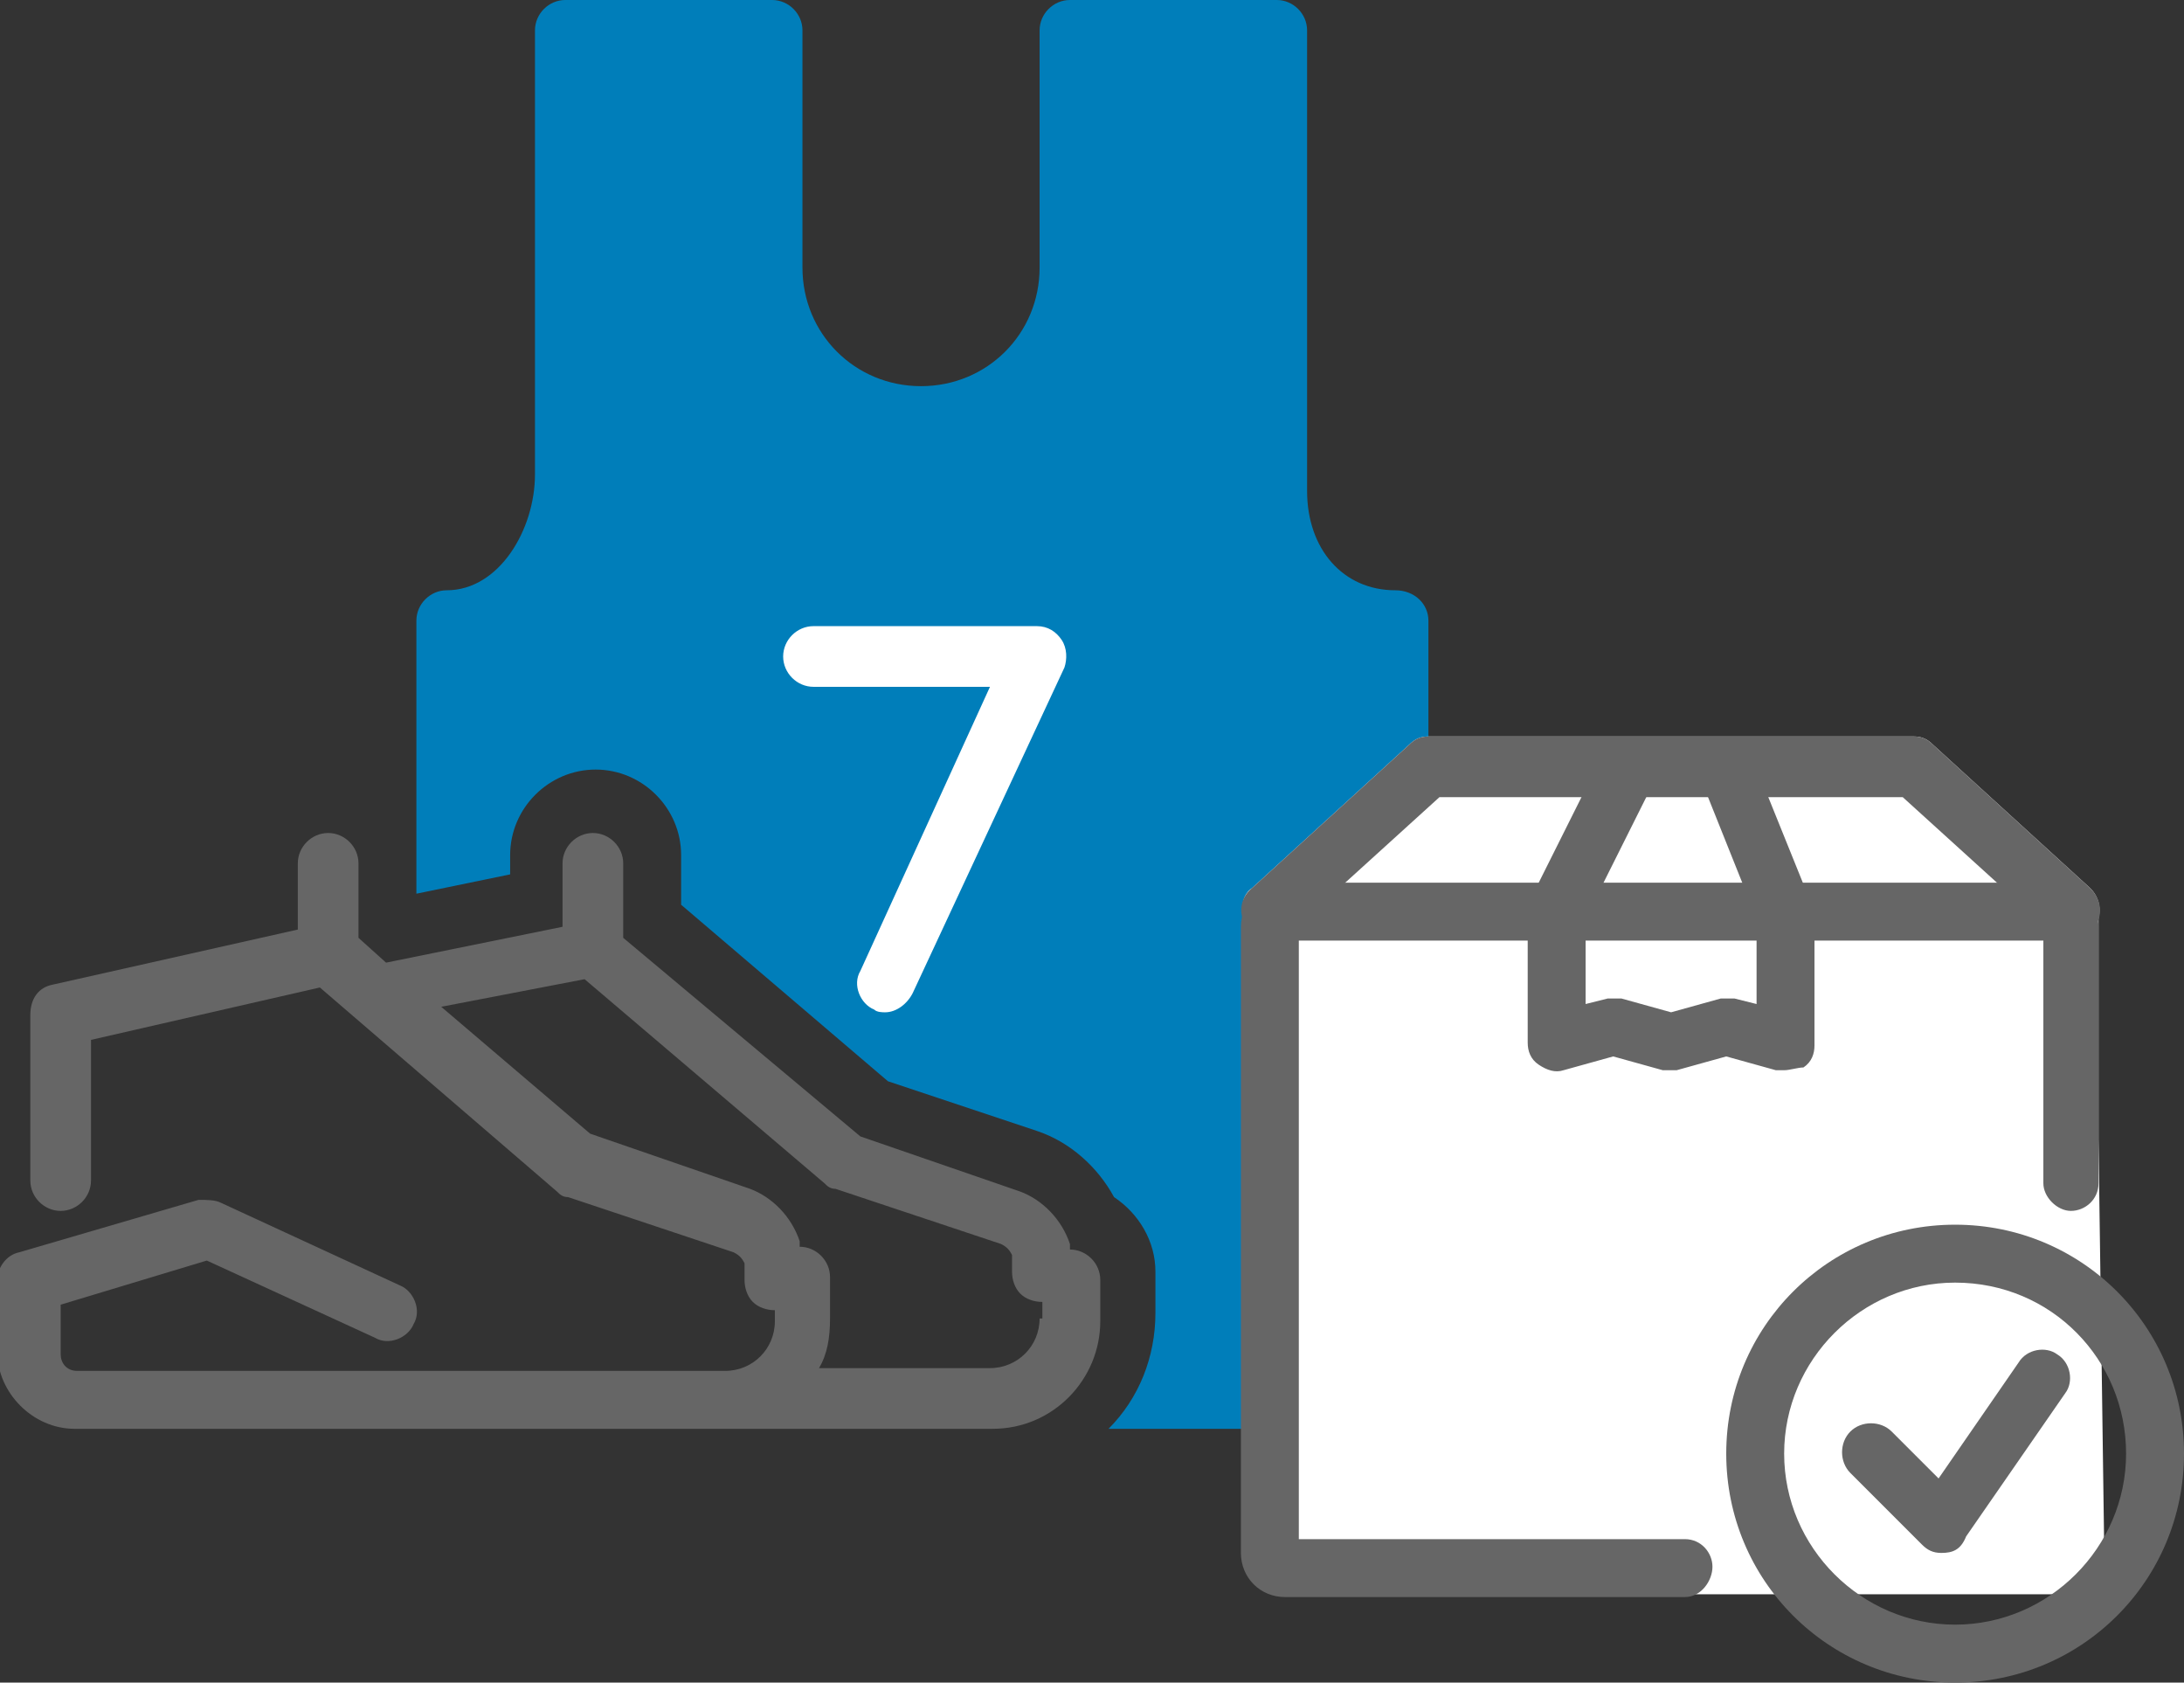 <?xml version="1.0" encoding="utf-8"?>
<!-- Generator: Adobe Illustrator 25.2.1, SVG Export Plug-In . SVG Version: 6.00 Build 0)  -->
<svg version="1.1" id="Layer_1" xmlns="http://www.w3.org/2000/svg" xmlns:xlink="http://www.w3.org/1999/xlink" x="0px" y="0px"
	 viewBox="0 0 79.2 61" style="enable-background:new 0 0 79.2 61;" xml:space="preserve">
<rect x="0" y="0" width="79.2" height="61" fill="#333333" stroke="none"/>
<style type="text/css">
	.st0{fill:#007EBA;}
	.st1{fill:#666666;}
	.st2{fill:#FFFFFF;}
</style>
<g>
	<path class="st0" d="M51.8,22.5v28.2c0,0.6-0.5,1.1-1.1,1.1H40.2c1.1-1.1,1.7-2.6,1.7-4.2v-1.5c0-1.1-0.6-2.1-1.5-2.7
		c-0.6-1.1-1.6-2-2.8-2.4l-5.4-1.8l-7.5-6.4V31c0-1.7-1.4-3.1-3.1-3.1c-1.7,0-3.1,1.4-3.1,3.1v0.7l-3.4,0.7v-9.9
		c0-0.6,0.5-1.1,1.1-1.1c1.9,0,3.2-2.2,3.2-4.2V1.1c0-0.6,0.5-1.1,1.1-1.1H28c0.6,0,1.1,0.5,1.1,1.1v8.6c0,2.4,1.9,4.3,4.3,4.3
		c2.4,0,4.3-1.9,4.3-4.3V1.1c0-0.6,0.5-1.1,1.1-1.1h7.5c0.6,0,1.1,0.5,1.1,1.1v16.7c0,2.1,1.3,3.6,3.2,3.6
		C51.3,21.4,51.8,21.9,51.8,22.5z"/>
	<path class="st1" d="M38.8,45.3L38.8,45.3c0-0.1,0-0.1,0-0.2c-0.3-0.9-1-1.6-1.8-1.9l-5.8-2L22.6,34v-2.7c0-0.6-0.5-1.1-1.1-1.1
		c-0.6,0-1.1,0.5-1.1,1.1v2.3L14,34.9l-1-0.9v-2.7c0-0.6-0.5-1.1-1.1-1.1c-0.6,0-1.1,0.5-1.1,1.1v2.4l-8.9,2
		c-0.5,0.1-0.8,0.5-0.8,1.1v6c0,0.6,0.5,1.1,1.1,1.1c0.6,0,1.1-0.5,1.1-1.1v-5.1l8.3-1.9l8.6,7.4c0.1,0.1,0.2,0.2,0.4,0.2l6,2
		c0.2,0.1,0.3,0.2,0.4,0.4c0,0.2,0,0.6,0,0.6c0,0.3,0.1,0.6,0.3,0.8c0.2,0.2,0.5,0.3,0.8,0.3v0.4c0,1-0.8,1.8-1.8,1.8H2.8
		c-0.4,0-0.6-0.3-0.6-0.6v-1.8l5.3-1.6l6.1,2.8c0.5,0.3,1.2,0,1.4-0.5c0.3-0.5,0-1.2-0.5-1.4l-6.5-3c-0.2-0.1-0.5-0.1-0.8-0.1
		l-6.5,1.9c-0.5,0.1-0.8,0.6-0.8,1v2.6c0,1.5,1.3,2.8,2.8,2.8h23.5c0.1,0,0.3,0,0.4,0c0.1,0,0.1,0,0.2,0H36c2.2,0,3.9-1.8,3.9-3.9
		v-1.5C39.9,45.8,39.4,45.3,38.8,45.3z M37.7,47.8c0,1-0.8,1.8-1.8,1.8h-6.2c0.3-0.5,0.4-1.1,0.4-1.8v-1.5c0-0.6-0.5-1.1-1.1-1.1h0
		c0-0.1,0-0.1,0-0.2c-0.3-0.9-1-1.6-1.8-1.9l-5.8-2l-5.4-4.6l5.2-1l8.7,7.4c0.1,0.1,0.2,0.2,0.4,0.2l6,2c0.2,0.1,0.3,0.2,0.4,0.4
		c0,0.2,0,0.6,0,0.6c0,0.3,0.1,0.6,0.3,0.8c0.2,0.2,0.5,0.3,0.8,0.3V47.8z"/>
	<path class="st2" d="M32.1,36.7c-0.1,0-0.3,0-0.4-0.1c-0.5-0.2-0.8-0.9-0.5-1.4l4.7-10.3h-6.4c-0.6,0-1.1-0.5-1.1-1.1
		c0-0.6,0.5-1.1,1.1-1.1h8.1c0.4,0,0.7,0.2,0.9,0.5c0.2,0.3,0.2,0.7,0.1,1L33.1,36C32.9,36.4,32.5,36.7,32.1,36.7"/>
	<path class="st2" d="M76.1,41.3v-7.8c0-0.1,0-0.1,0-0.2c0.1-0.4,0-0.8-0.3-1.1l-5.7-5.2c-0.2-0.2-0.4-0.3-0.7-0.3H51.8
		c-0.3,0-0.5,0.1-0.7,0.3l-5.7,5.2c-0.3,0.2-0.4,0.6-0.3,0.9c0,0.1,0,0.2,0,0.3v22.8c0,0.9,0.7,1.6,1.6,1.6h8.9h5.6h13h2.1v-2.1
		L76.1,41.3L76.1,41.3z"/>
	<g id="shipping_order_ok_2_">
		<g id="package_2_">
			<g>
				<path class="st1" d="M64.7,38.8c-0.1,0-0.2,0-0.3,0l-1.8-0.5l-1.8,0.5c-0.2,0-0.3,0-0.5,0l-1.8-0.5l-1.8,0.5
					c-0.3,0.1-0.6,0-0.9-0.2s-0.4-0.5-0.4-0.8v-4.7c0-0.2,0-0.3,0.1-0.5l2.6-5.2c0.3-0.5,0.9-0.7,1.4-0.5c0.5,0.3,0.7,0.9,0.5,1.4
					l-2.5,5v3.1l0.8-0.2c0.2,0,0.3,0,0.5,0l1.8,0.5l1.8-0.5c0.2,0,0.3,0,0.5,0l0.8,0.2v-3.1l-2-5c-0.2-0.5,0-1.1,0.6-1.3
					c0.5-0.2,1.1,0,1.3,0.6l2.1,5.2c0,0.1,0.1,0.3,0.1,0.4v4.7c0,0.3-0.1,0.6-0.4,0.8C65.2,38.7,64.9,38.8,64.7,38.8z"/>
			</g>
			<g>
				<path class="st1" d="M75.1,34.1c-0.2,0-0.5-0.1-0.7-0.3L69,28.9H52.2l-5.4,4.9c-0.4,0.4-1.1,0.4-1.5-0.1
					c-0.4-0.4-0.4-1.1,0.1-1.5l5.7-5.2c0.2-0.2,0.4-0.3,0.7-0.3h17.6c0.3,0,0.5,0.1,0.7,0.3l5.7,5.2c0.4,0.4,0.5,1,0.1,1.5
					C75.7,34,75.4,34.1,75.1,34.1z"/>
			</g>
			<g>
				<path class="st1" d="M61.1,57.9H46.6c-0.9,0-1.6-0.7-1.6-1.6V33.6c0-0.9,0.7-1.6,1.6-1.6h27.9c0.9,0,1.6,0.7,1.6,1.6v9.3
					c0,0.6-0.5,1-1,1s-1-0.5-1-1v-8.8H47.1v21.7h14c0.6,0,1,0.5,1,1S61.7,57.9,61.1,57.9z"/>
			</g>
		</g>
		<g>
			<g>
				<path class="st1" d="M70.9,61c-4.6,0-8.3-3.7-8.3-8.3s3.7-8.3,8.3-8.3c4.6,0,8.3,3.7,8.3,8.3S75.5,61,70.9,61z M70.9,46.5
					c-3.4,0-6.2,2.8-6.2,6.2s2.8,6.2,6.2,6.2s6.2-2.8,6.2-6.2S74.4,46.5,70.9,46.5z"/>
			</g>
			<g>
				<path class="st1" d="M70.4,56.3c-0.3,0-0.5-0.1-0.7-0.3l-2.6-2.6c-0.4-0.4-0.4-1.1,0-1.5c0.4-0.4,1.1-0.4,1.5,0l1.7,1.7l2.9-4.2
					c0.3-0.5,1-0.6,1.4-0.3c0.5,0.3,0.6,1,0.3,1.4l-3.6,5.2C71.1,56.2,70.8,56.3,70.4,56.3C70.5,56.3,70.4,56.3,70.4,56.3z"/>
			</g>
		</g>
	</g>
</g>
</svg>
